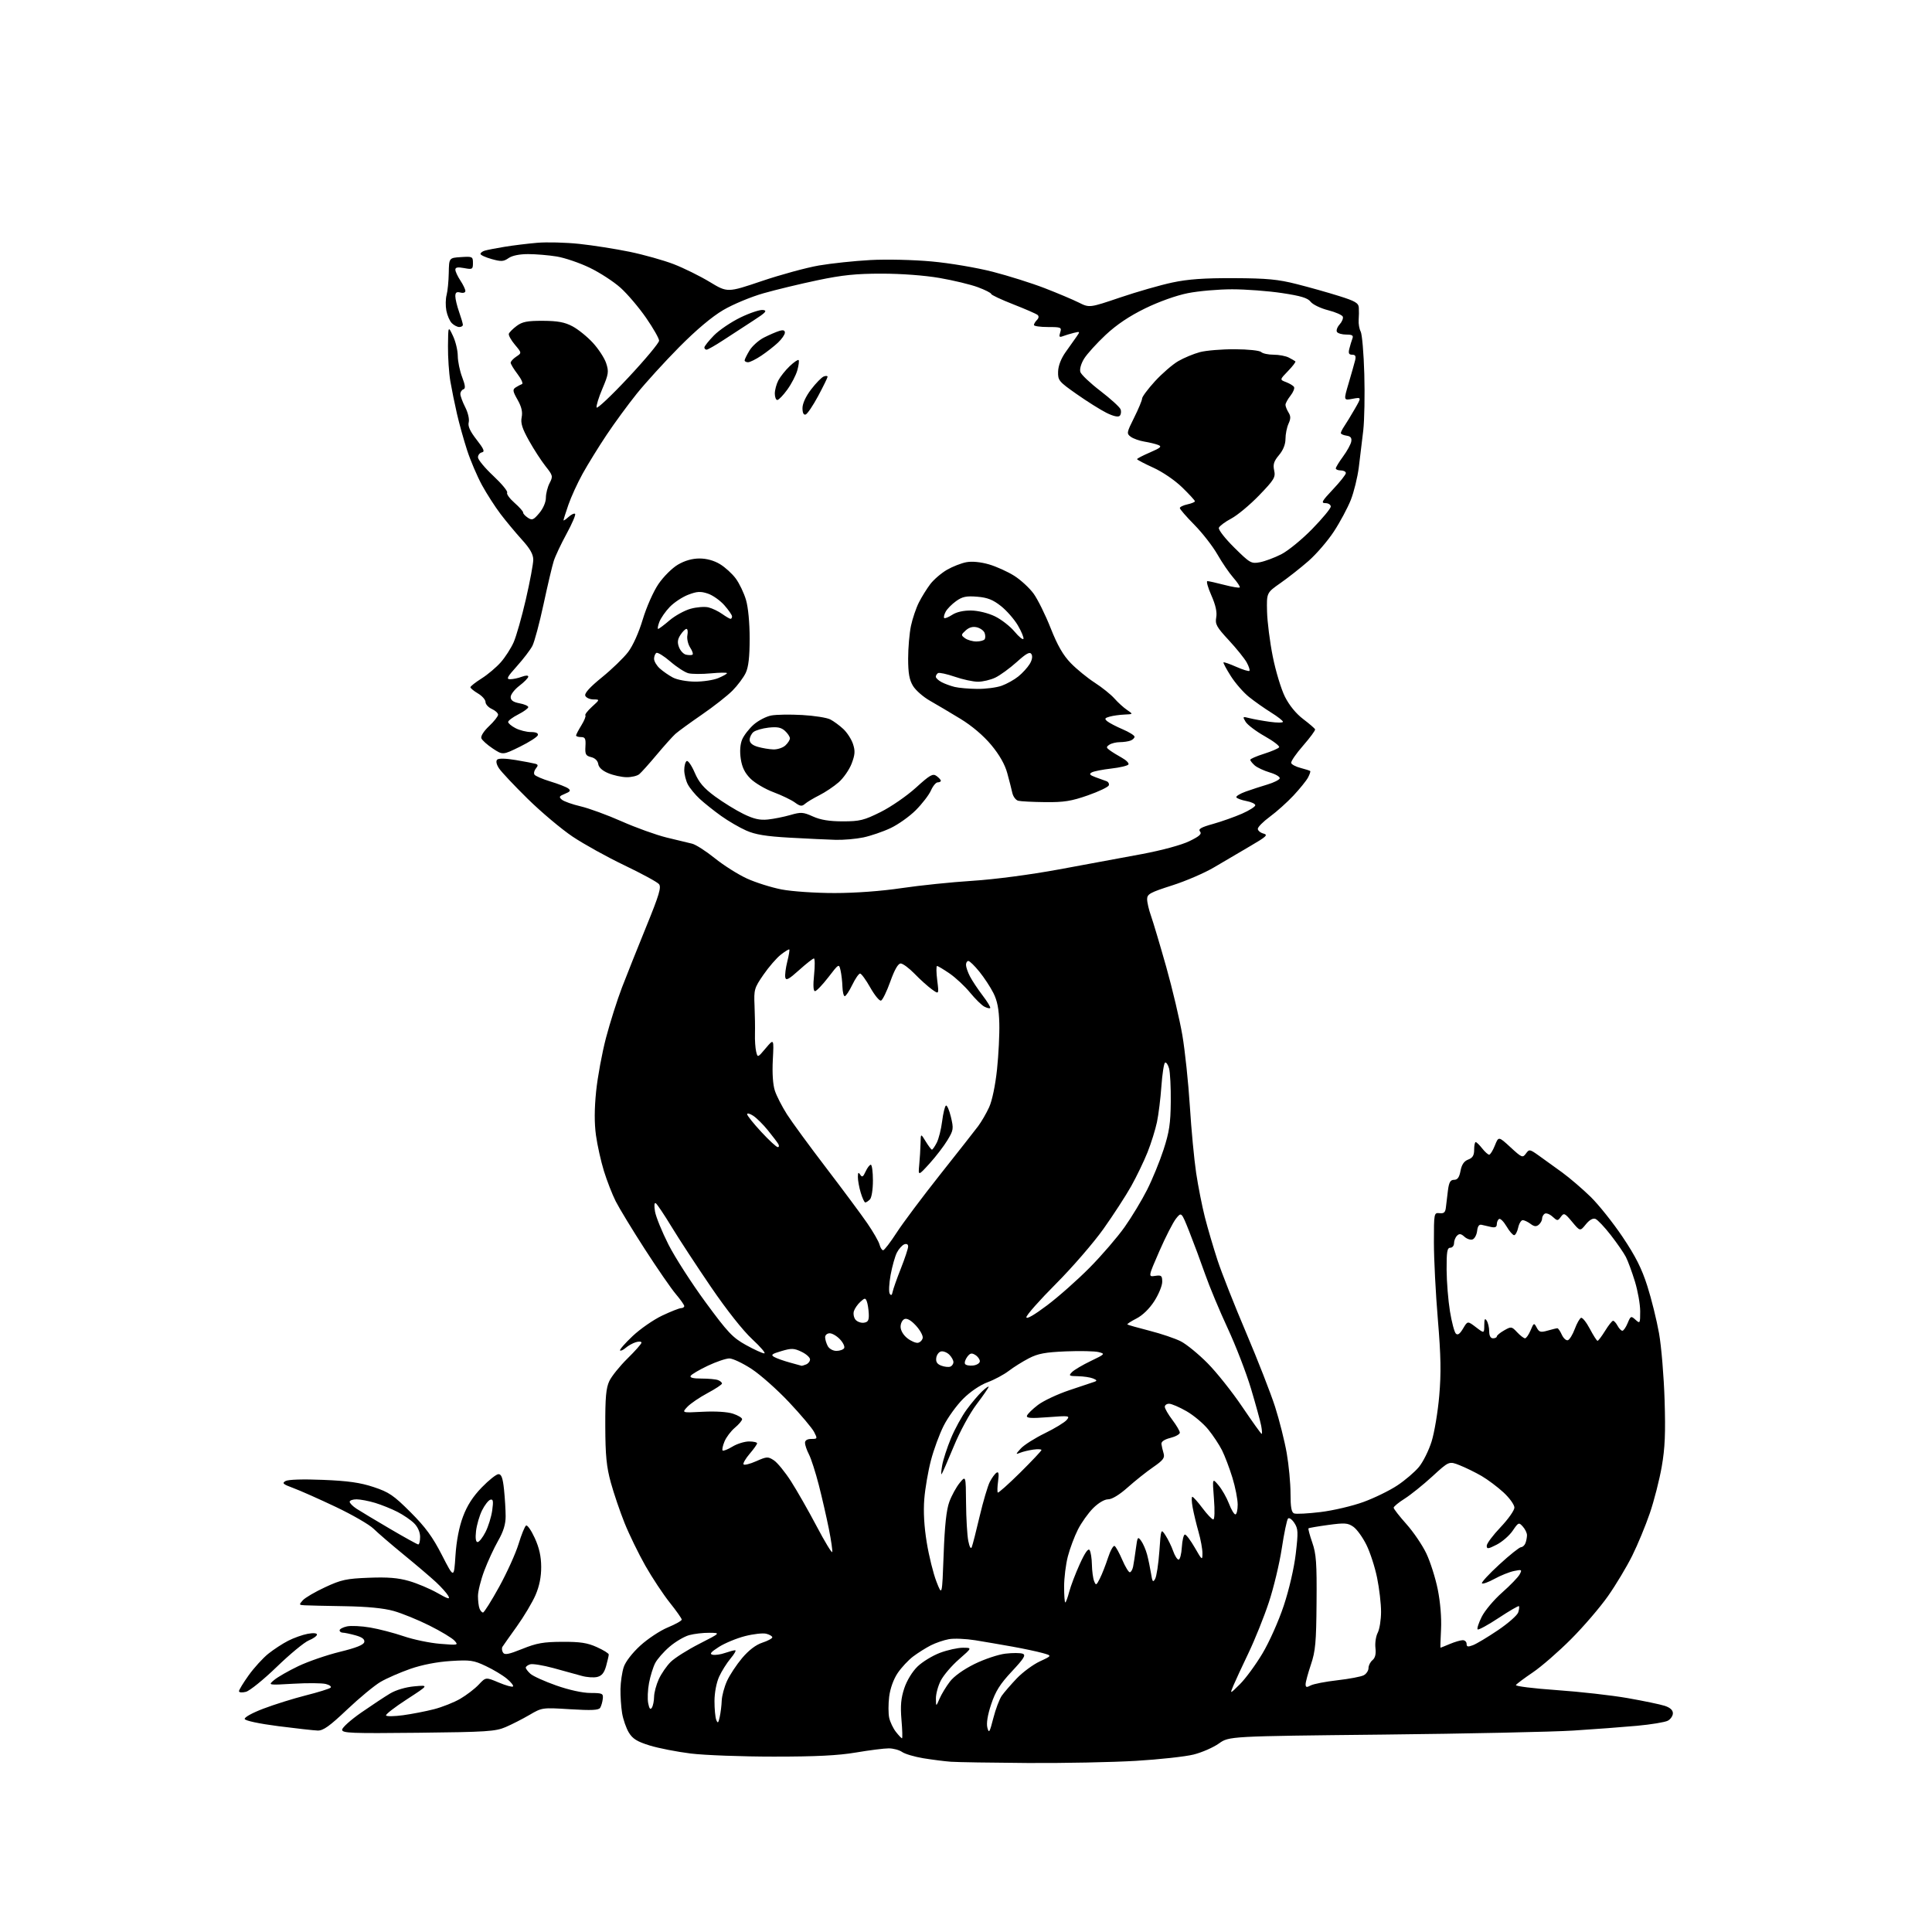 <?xml version="1.0" encoding="UTF-8" standalone="no"?>
<svg 
  version="1.1" 
  xmlns="http://www.w3.org/2000/svg" 
  xmlns:xlink="http://www.w3.org/1999/xlink" 
  xmlns:svg="http://www.w3.org/2000/svg"
  xmlns:rdf="http://www.w3.org/1999/02/22-rdf-syntax-ns#"
  xmlns:cc="http://creativecommons.org/ns#"
  xmlns:dc="http://purl.org/dc/elements/1.1/"
  viewBox="0 0 768 768"
  width="768"
  height="768"
>
<style>svg {background-color: white; }</style>"
<path stroke="none" fill="black" fill-rule="evenodd" d="M408.50,700.82C394.20,700.72 380.48,700.50 378.00,700.32C375.52,700.14 370.61,699.51 367.09,698.94C363.56,698.36 359.75,697.24 358.61,696.44C357.48,695.65 355.08,695.00 353.27,695.00C351.46,695.00 345.60,695.74 340.24,696.65C333.13,697.85 324.28,698.29 307.50,698.28C294.85,698.28 280.03,697.72 274.57,697.05C269.10,696.37 261.77,694.94 258.27,693.86C253.26,692.31 251.49,691.21 249.98,688.73C248.92,686.99 247.72,683.53 247.30,681.03C246.89,678.54 246.60,674.20 246.65,671.39C246.71,668.58 247.29,664.67 247.94,662.69C248.64,660.56 251.34,657.07 254.52,654.16C257.49,651.45 262.41,648.19 265.46,646.93C268.51,645.67 271.00,644.27 271.00,643.82C271.00,643.37 268.86,640.34 266.25,637.07C263.64,633.80 259.27,627.20 256.54,622.40C253.82,617.60 250.10,609.97 248.28,605.43C246.46,600.90 244.00,593.66 242.81,589.34C241.09,583.05 240.65,578.63 240.61,567.00C240.57,555.53 240.91,551.77 242.21,549.00C243.12,547.08 246.37,543.04 249.43,540.03C252.49,537.03 255.00,534.19 255.00,533.72C255.00,533.25 253.99,533.17 252.75,533.55C251.51,533.93 249.71,534.93 248.74,535.78C247.78,536.63 246.76,537.09 246.48,536.82C246.21,536.54 248.44,533.98 251.46,531.13C254.47,528.28 259.77,524.61 263.22,522.97C266.67,521.34 270.06,520.00 270.75,520.00C271.44,520.00 272.00,519.63 272.00,519.18C272.00,518.73 270.49,516.59 268.66,514.43C266.82,512.27 261.25,504.20 256.29,496.50C251.32,488.80 246.13,480.25 244.74,477.50C243.36,474.75 241.26,469.35 240.07,465.50C238.88,461.65 237.46,455.27 236.91,451.33C236.24,446.47 236.26,440.83 236.97,433.83C237.55,428.15 239.32,418.55 240.91,412.50C242.51,406.45 245.36,397.45 247.26,392.50C249.16,387.55 253.52,376.62 256.95,368.21C262.03,355.75 262.96,352.65 261.95,351.45C261.28,350.63 255.11,347.28 248.24,343.99C241.37,340.71 232.09,335.56 227.62,332.57C223.16,329.57 215.11,322.80 209.75,317.53C204.39,312.26 199.27,306.81 198.36,305.42C197.34,303.87 197.06,302.54 197.63,301.97C198.20,301.40 201.05,301.46 205.03,302.13C208.59,302.73 212.11,303.40 212.86,303.62C213.93,303.94 213.97,304.33 213.03,305.47C212.37,306.26 212.11,307.36 212.45,307.92C212.79,308.47 215.64,309.70 218.78,310.65C221.93,311.60 225.12,312.85 225.88,313.42C226.97,314.24 226.71,314.68 224.56,315.55C222.24,316.50 222.08,316.82 223.38,317.90C224.21,318.59 227.57,319.78 230.85,320.54C234.12,321.31 241.43,323.98 247.09,326.49C252.75,329.00 260.78,331.89 264.94,332.92C269.10,333.95 273.67,335.05 275.10,335.37C276.53,335.70 280.58,338.29 284.10,341.12C287.62,343.96 293.38,347.61 296.90,349.22C300.41,350.83 306.64,352.79 310.73,353.58C314.89,354.37 324.15,355.00 331.73,355.00C340.03,355.00 350.35,354.24 358.39,353.04C365.60,351.97 378.25,350.66 386.50,350.14C395.40,349.57 409.43,347.73 421.00,345.60C431.73,343.63 446.57,340.88 454.00,339.49C461.92,338.00 469.69,335.89 472.79,334.38C476.83,332.42 477.84,331.51 477.03,330.54C476.22,329.56 477.39,328.87 482.23,327.52C485.67,326.55 490.85,324.71 493.74,323.44C496.63,322.16 499.00,320.66 499.00,320.10C499.00,319.54 497.42,318.79 495.49,318.43C493.56,318.07 491.76,317.41 491.48,316.97C491.21,316.53 492.90,315.49 495.24,314.65C497.58,313.82 501.49,312.54 503.93,311.82C506.36,311.09 508.51,310.01 508.71,309.42C508.90,308.82 507.13,307.76 504.78,307.07C502.43,306.37 499.71,305.10 498.75,304.25C497.79,303.39 497.00,302.39 497.00,302.03C497.00,301.66 499.46,300.59 502.47,299.64C505.47,298.69 508.17,297.53 508.47,297.05C508.77,296.57 506.19,294.59 502.75,292.66C499.31,290.72 495.90,288.15 495.16,286.94C493.88,284.83 493.94,284.77 496.66,285.47C498.22,285.87 501.86,286.53 504.75,286.93C507.64,287.34 510.00,287.33 510.00,286.92C510.00,286.51 507.86,284.84 505.25,283.22C502.64,281.59 498.70,278.82 496.50,277.05C494.30,275.29 491.04,271.55 489.26,268.74C487.48,265.94 486.18,263.49 486.36,263.31C486.54,263.12 488.82,263.92 491.43,265.07C494.03,266.22 496.39,266.95 496.66,266.68C496.93,266.41 496.45,264.91 495.59,263.34C494.73,261.78 491.53,257.80 488.47,254.50C483.59,249.24 482.98,248.12 483.47,245.41C483.85,243.31 483.23,240.51 481.53,236.66C480.15,233.55 479.45,231.00 479.96,231.00C480.48,231.00 483.48,231.67 486.63,232.49C489.78,233.31 492.56,233.78 492.81,233.52C493.06,233.27 491.93,231.54 490.29,229.67C488.65,227.81 485.79,223.63 483.94,220.39C482.09,217.15 477.97,211.86 474.79,208.63C471.60,205.40 469.00,202.40 469.00,201.96C469.00,201.52 470.35,200.86 472.00,200.50C473.65,200.14 475.00,199.58 475.00,199.26C475.00,198.94 472.72,196.46 469.94,193.75C467.03,190.92 462.12,187.57 458.44,185.90C454.90,184.29 452.00,182.77 452.00,182.52C452.00,182.26 454.32,181.06 457.16,179.84C461.38,178.02 461.97,177.48 460.41,176.88C459.36,176.47 456.89,175.87 454.92,175.55C452.96,175.23 450.53,174.37 449.52,173.64C447.78,172.36 447.84,172.01 450.85,165.99C452.58,162.52 454.00,159.11 454.00,158.42C454.00,157.73 456.31,154.63 459.13,151.54C461.96,148.46 466.12,144.86 468.38,143.55C470.65,142.24 474.52,140.63 477.00,139.97C479.48,139.32 485.72,138.80 490.89,138.83C496.12,138.85 500.74,139.34 501.34,139.94C501.92,140.52 504.14,141.00 506.27,141.00C508.39,141.00 511.11,141.51 512.32,142.14C513.52,142.76 514.69,143.44 514.93,143.65C515.17,143.86 513.86,145.58 512.02,147.48C508.68,150.93 508.68,150.93 511.24,151.90C512.65,152.44 514.07,153.30 514.39,153.82C514.71,154.34 514.08,155.90 512.99,157.29C511.89,158.68 511.00,160.31 511.00,160.92C511.00,161.53 511.54,162.89 512.19,163.94C513.12,165.42 513.12,166.44 512.19,168.47C511.54,169.91 511.00,172.61 511.00,174.47C511.00,176.64 510.08,178.94 508.42,180.91C506.38,183.34 505.98,184.61 506.50,187.00C507.10,189.73 506.52,190.69 500.52,196.91C496.87,200.69 491.89,204.84 489.45,206.13C487.02,207.42 484.80,209.07 484.52,209.80C484.24,210.54 486.93,214.00 490.61,217.65C496.88,223.85 497.39,224.15 500.80,223.51C502.77,223.14 506.60,221.72 509.30,220.35C512.00,218.98 517.54,214.46 521.60,210.30C525.67,206.13 529.00,202.12 529.00,201.36C529.00,200.61 528.03,200.00 526.85,200.00C525.03,200.00 525.48,199.19 529.85,194.56C532.68,191.57 535.00,188.64 535.00,188.06C535.00,187.48 534.10,187.00 533.00,187.00C531.90,187.00 531.00,186.64 531.00,186.20C531.00,185.76 532.31,183.62 533.90,181.45C535.50,179.28 536.96,176.60 537.15,175.50C537.40,174.05 536.88,173.41 535.25,173.18C534.01,173.00 533.00,172.54 533.00,172.15C533.00,171.76 533.61,170.56 534.34,169.47C535.08,168.39 536.95,165.33 538.48,162.68C541.27,157.86 541.27,157.86 537.67,158.53C534.07,159.21 534.07,159.21 536.10,152.35C537.21,148.58 538.38,144.49 538.68,143.25C539.09,141.57 538.79,141.00 537.51,141.00C536.19,141.00 535.92,140.44 536.39,138.59C536.72,137.27 537.27,135.47 537.60,134.59C538.08,133.35 537.54,133.00 535.17,133.00C533.49,133.00 531.82,132.52 531.46,131.94C531.10,131.35 531.57,130.03 532.50,128.99C533.44,127.96 534.02,126.57 533.80,125.91C533.58,125.25 530.95,124.08 527.95,123.32C524.95,122.56 521.82,121.04 520.99,119.95C519.83,118.44 517.11,117.62 509.57,116.49C504.13,115.67 495.23,115.00 489.79,115.00C484.36,115.00 476.45,115.69 472.21,116.53C467.64,117.43 460.72,119.90 455.23,122.58C448.94,125.65 443.88,129.05 439.50,133.14C435.95,136.47 432.11,140.71 430.95,142.58C429.73,144.55 429.11,146.76 429.46,147.87C429.79,148.92 433.38,152.31 437.44,155.42C441.49,158.53 445.09,161.80 445.44,162.70C445.78,163.60 445.63,164.77 445.11,165.29C444.50,165.90 442.58,165.47 439.82,164.10C437.45,162.91 432.12,159.57 428.00,156.67C420.88,151.67 420.51,151.22 420.61,147.70C420.69,145.36 421.79,142.51 423.61,139.95C425.20,137.72 427.17,134.94 427.98,133.78C429.40,131.76 429.35,131.70 426.83,132.33C425.37,132.69 423.42,133.29 422.48,133.65C421.09,134.18 420.90,133.90 421.45,132.15C422.09,130.13 421.81,130.00 416.57,130.00C413.51,130.00 411.00,129.64 411.00,129.20C411.00,128.76 411.54,127.86 412.20,127.20C412.94,126.46 413.04,125.69 412.45,125.19C411.93,124.75 407.56,122.84 402.75,120.96C397.94,119.08 394.00,117.22 394.00,116.84C394.00,116.46 391.64,115.26 388.75,114.18C385.86,113.10 379.00,111.45 373.50,110.50C367.53,109.47 358.26,108.78 350.50,108.78C340.31,108.77 334.80,109.34 325.00,111.40C318.12,112.84 308.45,115.17 303.50,116.58C298.55,117.98 291.35,120.98 287.50,123.25C283.00,125.89 276.74,131.16 269.98,137.99C264.19,143.84 256.62,152.16 253.14,156.48C249.67,160.80 244.25,168.19 241.10,172.92C237.95,177.64 233.69,184.55 231.62,188.27C229.56,192.00 227.00,197.58 225.94,200.68C224.87,203.78 224.00,206.54 224.00,206.81C224.00,207.09 224.90,206.49 226.01,205.49C227.11,204.50 228.28,203.95 228.61,204.28C228.94,204.61 227.41,208.17 225.22,212.19C223.03,216.21 220.73,221.08 220.12,223.02C219.50,224.95 217.68,232.68 216.07,240.19C214.46,247.69 212.46,255.14 211.64,256.73C210.82,258.32 208.04,261.96 205.48,264.81C201.57,269.16 201.14,270.00 202.84,270.00C203.96,270.00 206.02,269.56 207.43,269.02C208.97,268.44 210.00,268.42 210.00,268.97C210.00,269.48 208.42,271.10 206.50,272.57C204.57,274.04 203.00,276.06 203.00,277.07C203.00,278.38 204.01,279.10 206.50,279.57C208.43,279.93 210.00,280.61 210.00,281.09C210.00,281.57 208.20,282.88 206.00,284.00C203.80,285.12 202.00,286.47 202.00,286.99C202.00,287.52 203.33,288.64 204.95,289.47C206.57,290.31 209.31,291.00 211.03,291.00C213.07,291.00 214.04,291.44 213.80,292.25C213.60,292.94 210.38,295.00 206.65,296.84C199.86,300.17 199.86,300.17 195.88,297.54C193.69,296.09 191.65,294.26 191.35,293.48C191.03,292.64 192.30,290.64 194.40,288.66C196.38,286.79 198.00,284.74 198.00,284.11C198.00,283.48 196.88,282.44 195.50,281.82C194.12,281.19 193.00,279.95 193.00,279.06C193.00,278.16 191.65,276.63 190.00,275.66C188.35,274.68 187.00,273.57 187.00,273.19C187.00,272.81 189.00,271.24 191.45,269.69C193.90,268.15 197.33,265.24 199.09,263.24C200.85,261.24 203.14,257.67 204.18,255.32C205.23,252.96 207.41,245.29 209.03,238.27C210.65,231.24 211.98,224.15 211.98,222.50C211.98,220.34 210.71,218.10 207.44,214.50C204.95,211.75 201.14,207.17 198.97,204.32C196.81,201.47 193.48,196.29 191.58,192.82C189.69,189.34 187.03,183.12 185.69,179.00C184.35,174.88 182.53,168.35 181.65,164.50C180.76,160.65 179.58,154.83 179.02,151.57C178.46,148.30 178.04,142.00 178.08,137.57C178.16,129.50 178.16,129.50 180.05,133.50C181.10,135.70 181.96,139.28 181.97,141.47C181.99,143.65 182.77,147.44 183.71,149.90C184.97,153.22 185.10,154.47 184.21,154.76C183.54,154.99 183.00,155.82 183.00,156.62C183.00,157.42 183.88,159.80 184.94,161.89C186.04,164.04 186.64,166.65 186.32,167.87C185.92,169.40 186.84,171.42 189.45,174.77C192.33,178.46 192.80,179.57 191.57,179.82C190.71,180.00 190.00,180.89 190.00,181.80C190.00,182.71 192.74,186.03 196.10,189.17C199.45,192.31 201.93,195.31 201.60,195.84C201.27,196.37 202.59,198.19 204.52,199.88C206.45,201.58 207.99,203.31 207.95,203.73C207.90,204.15 208.74,205.08 209.81,205.79C211.52,206.93 212.06,206.71 214.38,203.96C215.92,202.13 217.00,199.62 217.00,197.87C217.00,196.24 217.66,193.62 218.47,192.05C219.87,189.35 219.79,189.01 216.88,185.35C215.20,183.23 212.23,178.66 210.30,175.20C207.59,170.36 206.91,168.20 207.37,165.88C207.80,163.75 207.32,161.70 205.74,158.91C203.80,155.49 203.70,154.84 205.00,154.00C205.82,153.47 206.95,152.88 207.50,152.68C208.04,152.49 207.26,150.72 205.75,148.73C204.24,146.75 203.00,144.71 203.00,144.19C203.00,143.67 204.00,142.58 205.22,141.77C207.43,140.30 207.43,140.30 204.67,137.02C203.16,135.22 202.08,133.27 202.27,132.68C202.47,132.10 203.87,130.69 205.39,129.56C207.63,127.89 209.61,127.51 215.83,127.53C221.68,127.56 224.46,128.07 227.54,129.70C229.77,130.87 233.42,133.82 235.66,136.25C237.90,138.68 240.29,142.34 240.96,144.38C242.06,147.73 241.92,148.72 239.48,154.46C237.99,157.96 236.95,161.35 237.16,161.99C237.37,162.62 243.05,157.27 249.77,150.08C256.50,142.89 262.00,136.29 262.00,135.42C262.00,134.54 259.68,130.47 256.84,126.36C254.00,122.26 249.44,116.88 246.70,114.42C243.96,111.95 238.43,108.36 234.41,106.43C230.40,104.49 224.50,102.49 221.30,101.96C218.11,101.44 213.01,101.01 209.97,101.01C206.50,101.00 203.59,101.60 202.15,102.61C200.17,103.99 199.23,104.04 195.43,102.98C192.99,102.30 191.00,101.38 191.00,100.94C191.00,100.50 191.79,99.90 192.75,99.62C193.71,99.34 197.20,98.66 200.50,98.12C203.80,97.57 209.65,96.85 213.50,96.52C217.35,96.18 224.91,96.38 230.29,96.95C235.68,97.52 244.68,98.94 250.29,100.09C255.91,101.25 263.78,103.46 267.79,105.00C271.79,106.55 278.25,109.73 282.13,112.08C289.18,116.34 289.18,116.34 302.84,111.72C310.35,109.18 320.55,106.40 325.50,105.54C330.45,104.69 339.68,103.71 346.00,103.37C352.45,103.02 363.17,103.27 370.42,103.94C377.59,104.59 388.36,106.42 394.65,108.04C400.87,109.64 410.13,112.56 415.23,114.53C420.33,116.50 426.43,119.08 428.79,120.25C433.07,122.39 433.07,122.39 445.29,118.25C452.00,115.98 461.32,113.30 466.00,112.31C472.30,110.97 478.63,110.52 490.50,110.57C503.71,110.63 508.07,111.05 515.50,112.94C520.45,114.19 527.99,116.32 532.25,117.66C538.71,119.68 540.03,120.45 540.15,122.29C540.23,123.51 540.21,125.72 540.09,127.21C539.98,128.70 540.34,130.76 540.89,131.80C541.45,132.84 542.10,140.44 542.33,148.69C542.57,156.94 542.38,167.02 541.92,171.09C541.45,175.17 540.66,181.76 540.15,185.75C539.64,189.74 538.21,195.59 536.96,198.75C535.70,201.91 532.69,207.55 530.25,211.27C527.81,214.99 523.27,220.27 520.16,222.99C517.05,225.71 512.02,229.67 509.00,231.78C503.50,235.63 503.50,235.63 503.67,243.06C503.77,247.15 504.79,255.22 505.95,261.00C507.10,266.77 509.28,273.96 510.78,276.96C512.50,280.38 515.20,283.69 518.01,285.82C520.48,287.69 522.62,289.54 522.77,289.93C522.92,290.32 520.76,293.24 517.98,296.43C515.19,299.62 513.07,302.71 513.27,303.32C513.47,303.92 515.18,304.81 517.07,305.29C518.96,305.78 520.65,306.33 520.83,306.50C521.01,306.68 520.61,307.85 519.95,309.10C519.28,310.35 516.68,313.56 514.18,316.24C511.68,318.91 507.47,322.69 504.82,324.63C502.17,326.58 500.00,328.75 500.00,329.47C500.00,330.18 501.01,331.03 502.25,331.36C504.18,331.87 503.42,332.58 497.00,336.32C492.88,338.72 486.43,342.51 482.68,344.74C478.94,346.97 471.40,350.23 465.93,351.97C457.15,354.78 456.00,355.41 456.00,357.44C456.00,358.71 456.70,361.72 457.56,364.12C458.41,366.53 461.13,375.65 463.60,384.38C466.06,393.12 468.94,405.31 470.00,411.48C471.05,417.65 472.39,430.33 472.98,439.66C473.56,449.00 474.70,460.98 475.49,466.29C476.29,471.60 477.85,479.50 478.96,483.86C480.07,488.21 482.33,495.89 483.97,500.92C485.62,505.95 490.74,518.93 495.36,529.78C499.97,540.63 505.15,553.88 506.87,559.24C508.58,564.60 510.66,572.87 511.49,577.62C512.32,582.37 513.00,589.59 513.00,593.66C513.00,599.17 513.37,601.20 514.43,601.61C515.22,601.92 519.97,601.67 524.98,601.06C529.98,600.45 537.64,598.65 541.99,597.06C546.33,595.48 552.40,592.52 555.46,590.48C558.53,588.45 562.39,585.15 564.05,583.14C565.70,581.14 567.97,576.58 569.09,573.00C570.20,569.42 571.57,561.25 572.12,554.84C572.91,545.76 572.78,539.02 571.57,524.49C570.70,514.22 570.00,500.46 570.00,493.92C570.00,482.18 570.03,482.03 572.25,482.26C573.98,482.45 574.55,481.93 574.76,480.00C574.91,478.62 575.27,475.59 575.57,473.25C576.00,469.94 576.54,469.00 578.02,469.00C579.40,469.00 580.09,468.03 580.58,465.43C581.05,462.94 581.97,461.58 583.62,460.95C585.40,460.28 586.00,459.29 586.00,457.02C586.00,455.36 586.27,454.00 586.61,454.00C586.94,454.00 588.10,455.12 589.18,456.50C590.26,457.88 591.51,459.00 591.97,459.00C592.42,459.00 593.44,457.35 594.24,455.34C595.70,451.69 595.70,451.69 600.45,456.06C604.95,460.21 605.28,460.34 606.57,458.57C607.89,456.76 608.08,456.79 611.72,459.38C613.80,460.85 617.98,463.86 621.00,466.07C624.02,468.28 629.12,472.66 632.33,475.79C635.53,478.93 641.24,486.10 645.02,491.72C650.17,499.39 652.62,504.25 654.84,511.22C656.47,516.32 658.56,524.77 659.49,530.00C660.42,535.23 661.41,547.15 661.70,556.50C662.11,569.71 661.86,575.62 660.57,583.00C659.66,588.23 657.53,596.55 655.84,601.50C654.15,606.45 651.00,614.06 648.83,618.42C646.67,622.78 642.35,629.98 639.24,634.42C636.13,638.86 629.51,646.58 624.54,651.56C619.57,656.55 612.72,662.51 609.31,664.81C605.91,667.11 602.89,669.37 602.60,669.83C602.32,670.29 609.60,671.20 618.79,671.84C627.98,672.48 640.67,673.91 647.00,675.02C653.33,676.13 659.96,677.51 661.75,678.09C663.89,678.79 665.00,679.80 665.00,681.04C665.00,682.08 664.09,683.41 662.98,684.01C661.88,684.60 656.36,685.51 650.73,686.03C645.11,686.54 633.75,687.40 625.50,687.92C617.25,688.45 583.07,689.17 549.54,689.53C488.58,690.18 488.58,690.18 484.54,693.06C482.32,694.64 477.80,696.62 474.50,697.45C471.20,698.28 460.85,699.41 451.50,699.97C442.15,700.52 422.80,700.91 408.50,700.82zM358.56,691.00C358.79,691.00 358.70,687.70 358.35,683.66C357.88,678.07 358.15,675.08 359.46,671.12C360.48,668.05 362.64,664.50 364.72,662.48C366.67,660.59 370.69,658.14 373.67,657.02C376.64,655.91 380.74,655.00 382.77,655.00C386.47,655.00 386.47,655.00 381.20,659.61C378.30,662.14 375.05,665.95 373.97,668.07C372.88,670.19 372.02,673.40 372.04,675.21C372.08,678.50 372.08,678.50 373.49,675.24C374.27,673.45 376.11,670.41 377.58,668.49C379.21,666.34 383.01,663.63 387.37,661.47C391.29,659.54 396.83,657.68 399.69,657.35C402.54,657.01 405.62,657.03 406.54,657.38C407.90,657.90 407.08,659.22 402.21,664.43C397.53,669.43 395.73,672.30 394.01,677.47C392.58,681.78 392.05,685.04 392.50,686.80C393.12,689.17 393.40,688.71 394.86,683.00C395.77,679.42 397.29,675.41 398.22,674.08C399.16,672.75 401.85,669.64 404.20,667.17C406.56,664.71 410.68,661.67 413.36,660.42C418.24,658.16 418.24,658.16 414.37,657.09C412.24,656.50 406.90,655.36 402.50,654.57C398.10,653.78 391.44,652.64 387.69,652.03C383.95,651.43 379.23,651.23 377.19,651.60C375.16,651.97 371.93,653.07 370.00,654.06C368.07,655.04 364.93,657.02 363.02,658.45C361.11,659.88 358.32,662.87 356.83,665.08C355.18,667.54 353.87,671.18 353.46,674.45C353.10,677.39 353.10,681.17 353.47,682.85C353.84,684.53 355.04,687.05 356.14,688.45C357.24,689.85 358.33,691.00 358.56,691.00zM166.25,688.80C139.57,689.09 136.00,688.95 136.00,687.60C136.00,686.75 139.42,683.68 143.59,680.78C147.77,677.88 152.94,674.46 155.09,673.18C157.42,671.79 161.30,670.65 164.74,670.34C170.50,669.82 170.50,669.82 161.75,675.50C156.93,678.62 153.20,681.51 153.46,681.93C153.71,682.34 156.75,682.30 160.21,681.83C163.67,681.36 169.19,680.29 172.48,679.45C175.76,678.61 180.49,676.74 182.98,675.28C185.46,673.83 188.77,671.30 190.31,669.65C193.12,666.66 193.12,666.66 198.24,668.82C201.05,670.01 203.61,670.72 203.93,670.40C204.24,670.08 203.15,668.69 201.50,667.32C199.85,665.94 196.08,663.67 193.12,662.28C188.26,659.98 186.92,659.79 179.12,660.28C173.68,660.63 167.77,661.78 163.11,663.40C159.04,664.82 153.71,667.15 151.27,668.58C148.83,670.01 142.84,674.97 137.96,679.59C131.01,686.18 128.48,687.98 126.29,687.92C124.76,687.87 117.69,687.08 110.58,686.17C103.07,685.20 97.50,684.02 97.28,683.34C97.06,682.68 100.20,680.93 104.70,679.22C108.99,677.58 116.55,675.22 121.50,673.96C126.45,672.71 130.90,671.33 131.39,670.90C131.89,670.46 131.04,669.80 129.51,669.41C127.98,669.03 122.18,668.98 116.61,669.31C106.50,669.90 106.50,669.90 109.00,667.81C110.38,666.65 114.68,664.19 118.56,662.33C122.45,660.47 129.87,657.91 135.06,656.64C141.67,655.02 144.59,653.85 144.81,652.73C145.03,651.62 143.96,650.80 141.31,650.07C139.21,649.49 136.94,649.01 136.25,649.01C135.56,649.00 135.00,648.59 135.00,648.08C135.00,647.57 136.31,646.87 137.91,646.52C139.51,646.17 143.68,646.37 147.16,646.97C150.65,647.56 156.65,649.13 160.50,650.44C164.35,651.76 170.84,653.11 174.93,653.44C182.13,654.03 182.30,653.99 180.66,652.18C179.74,651.16 175.27,648.46 170.74,646.20C166.21,643.93 159.80,641.32 156.50,640.39C152.50,639.27 145.99,638.64 137.00,638.49C129.57,638.37 122.42,638.21 121.10,638.13C118.81,638.01 118.78,637.91 120.38,636.13C121.31,635.10 125.32,632.76 129.29,630.92C135.64,627.97 137.71,627.52 146.62,627.18C154.12,626.88 158.26,627.22 162.62,628.48C165.85,629.41 170.91,631.55 173.86,633.22C178.18,635.68 179.02,635.91 178.19,634.38C177.62,633.35 175.44,630.90 173.33,628.94C171.22,626.98 165.45,622.07 160.50,618.02C155.55,613.97 150.15,609.32 148.50,607.70C146.85,606.07 140.10,602.17 133.50,599.03C126.90,595.90 119.30,592.52 116.61,591.53C112.47,590.00 112.00,589.58 113.52,588.73C114.60,588.12 120.46,587.94 128.40,588.27C138.32,588.67 143.20,589.36 148.50,591.12C154.63,593.15 156.45,594.39 163.20,601.13C169.14,607.07 171.98,610.96 175.67,618.16C180.46,627.50 180.46,627.50 181.05,618.39C181.44,612.50 182.50,607.01 184.04,602.90C185.69,598.47 187.98,594.91 191.52,591.26C194.32,588.37 197.31,586.00 198.16,586.00C199.33,586.00 199.88,587.54 200.36,592.15C200.71,595.53 201.00,600.31 201.00,602.77C201.00,605.92 200.11,608.82 198.01,612.48C196.37,615.36 193.89,620.71 192.51,624.38C191.13,628.04 190.00,632.57 190.00,634.44C190.00,636.31 190.27,638.55 190.61,639.42C190.94,640.29 191.57,641.00 192.01,641.00C192.44,641.00 195.34,636.39 198.45,630.75C201.55,625.11 205.01,617.46 206.14,613.75C207.27,610.04 208.61,606.74 209.12,606.43C209.63,606.11 211.18,608.34 212.57,611.38C214.35,615.27 215.11,618.66 215.13,622.83C215.15,626.83 214.42,630.48 212.89,634.04C211.63,636.95 208.29,642.56 205.46,646.51C202.63,650.46 200.04,654.12 199.72,654.64C199.40,655.17 199.50,656.19 199.95,656.91C200.59,657.96 202.17,657.66 207.63,655.46C213.32,653.16 216.04,652.68 223.50,652.65C230.61,652.61 233.50,653.05 237.25,654.75C239.86,655.92 242.00,657.25 241.99,657.69C241.99,658.14 241.52,660.18 240.95,662.24C240.20,664.95 239.23,666.16 237.43,666.61C236.06,666.95 233.27,666.76 231.22,666.18C229.18,665.61 224.12,664.22 220.00,663.09C215.88,661.97 211.71,661.29 210.75,661.59C209.79,661.89 209.00,662.48 209.00,662.91C209.00,663.34 209.83,664.44 210.85,665.36C211.86,666.28 216.48,668.37 221.10,670.00C226.19,671.79 231.54,672.97 234.68,672.98C239.48,673.00 239.85,673.17 239.62,675.29C239.48,676.55 239.02,678.16 238.59,678.86C237.98,679.84 235.20,679.97 226.65,679.45C215.57,678.76 215.47,678.78 210.50,681.69C207.75,683.30 203.47,685.48 201.00,686.54C196.95,688.28 193.45,688.50 166.25,688.80zM286.10,682.50C286.47,680.85 286.83,677.92 286.90,676.00C286.98,674.08 287.92,670.58 288.99,668.22C290.05,665.87 292.76,661.78 294.99,659.12C297.64,655.99 300.45,653.84 303.03,652.99C305.21,652.27 307.00,651.31 307.00,650.86C307.00,650.41 305.92,649.77 304.60,649.44C303.28,649.10 299.46,649.53 296.12,650.39C292.78,651.25 288.12,653.18 285.77,654.68C282.52,656.76 281.93,657.51 283.30,657.79C284.28,658.00 286.49,657.68 288.19,657.08C289.90,656.49 291.72,656.00 292.24,656.00C292.75,656.00 291.94,657.46 290.43,659.25C288.93,661.04 286.87,664.30 285.87,666.50C284.80,668.84 284.03,672.86 284.02,676.17C284.01,679.29 284.33,682.66 284.72,683.67C285.32,685.19 285.56,684.99 286.10,682.50zM259.13,678.83C259.59,678.10 259.99,676.15 260.01,674.50C260.03,672.85 260.87,669.70 261.88,667.50C262.89,665.30 265.02,662.21 266.61,660.64C268.20,659.06 273.32,655.82 278.00,653.44C286.50,649.10 286.50,649.10 282.00,649.06C279.52,649.03 275.90,649.46 273.93,650.00C271.97,650.55 268.47,652.61 266.16,654.60C263.84,656.58 261.27,659.51 260.45,661.10C259.62,662.70 258.52,666.25 258.00,669.00C257.48,671.75 257.33,675.39 257.67,677.08C258.10,679.26 258.53,679.77 259.13,678.83zM97.74,672.53C96.20,672.92 95.00,672.80 95.00,672.27C95.00,671.75 96.75,668.89 98.88,665.91C101.02,662.94 104.52,659.10 106.65,657.39C108.79,655.68 112.35,653.35 114.57,652.22C116.78,651.09 120.26,649.85 122.30,649.47C124.54,649.05 126.00,649.17 126.00,649.77C126.00,650.31 124.54,651.36 122.75,652.09C120.96,652.82 115.22,657.57 109.99,662.63C104.75,667.70 99.24,672.15 97.74,672.53zM492.88,669.50C495.10,667.30 499.12,661.83 501.81,657.34C504.54,652.79 508.29,644.38 510.31,638.29C512.44,631.89 514.41,623.38 515.08,617.69C516.10,609.02 516.04,607.71 514.52,605.39C513.58,603.96 512.45,603.17 512.01,603.64C511.56,604.11 510.45,609.45 509.53,615.50C508.61,621.55 506.29,631.23 504.37,637.00C502.46,642.77 498.84,651.77 496.34,657.00C493.84,662.23 491.12,668.08 490.31,670.00C488.84,673.50 488.84,673.50 492.88,669.50zM521.02,669.99C522.14,669.39 526.91,668.47 531.63,667.93C536.35,667.39 541.07,666.50 542.11,665.94C543.15,665.39 544.00,664.10 544.00,663.09C544.00,662.07 544.71,660.65 545.59,659.93C546.67,659.03 547.04,657.48 546.76,655.08C546.53,653.14 546.94,650.42 547.67,649.03C548.39,647.64 548.99,643.89 548.99,640.71C549.00,637.52 548.29,631.45 547.42,627.21C546.56,622.97 544.65,617.07 543.17,614.10C541.70,611.12 539.38,607.90 538.00,606.93C535.80,605.39 534.59,605.30 528.00,606.19C523.88,606.75 520.34,607.36 520.15,607.54C519.95,607.72 520.63,610.26 521.65,613.19C523.22,617.69 523.48,621.32 523.35,637.00C523.23,652.91 522.91,656.37 521.10,661.72C519.95,665.14 519.00,668.64 519.00,669.50C519.00,670.77 519.39,670.86 521.02,669.99zM572.61,655.00C572.69,655.00 574.37,654.33 576.35,653.50C578.32,652.67 580.63,652.00 581.47,652.00C582.31,652.00 583.00,652.66 583.00,653.48C583.00,654.64 583.53,654.75 585.52,653.99C586.91,653.47 591.37,650.79 595.45,648.04C599.52,645.29 603.15,642.10 603.52,640.94C603.88,639.79 604.01,638.68 603.80,638.47C603.59,638.26 599.94,640.38 595.69,643.19C591.44,646.00 587.70,648.03 587.38,647.71C587.06,647.39 587.79,645.13 589.02,642.68C590.24,640.24 593.88,635.91 597.11,633.07C600.34,630.22 603.48,626.97 604.08,625.85C605.11,623.93 604.97,623.85 601.84,624.50C600.00,624.88 596.52,626.28 594.10,627.61C591.68,628.94 589.43,629.75 589.10,629.41C588.77,629.07 591.88,625.70 596.00,621.92C600.12,618.13 604.01,615.03 604.64,615.02C605.27,615.01 606.06,614.29 606.39,613.42C606.73,612.55 607.00,611.12 607.00,610.25C607.00,609.37 606.25,607.83 605.34,606.83C603.76,605.07 603.59,605.14 601.31,608.50C600.00,610.42 597.15,612.90 594.97,614.02C591.52,615.78 591.00,615.83 591.00,614.45C591.00,613.57 593.48,610.26 596.50,607.09C599.52,603.91 602.00,600.40 602.00,599.29C602.00,598.17 600.06,595.47 597.69,593.28C595.31,591.09 591.38,588.14 588.94,586.72C586.50,585.31 582.59,583.39 580.27,582.47C576.03,580.79 576.03,580.79 569.37,586.90C565.71,590.25 560.75,594.24 558.36,595.75C555.96,597.26 554.00,598.88 554.00,599.34C554.00,599.80 556.28,602.73 559.06,605.84C561.84,608.95 565.41,614.20 566.98,617.50C568.56,620.80 570.61,627.25 571.53,631.82C572.55,636.86 573.06,643.08 572.84,647.57C572.63,651.66 572.53,655.00 572.61,655.00zM423.46,637.00C423.72,637.00 424.42,635.09 425.03,632.75C425.65,630.41 427.54,625.44 429.24,621.71C431.33,617.12 432.60,615.34 433.15,616.21C433.60,616.92 434.01,619.52 434.05,622.00C434.10,624.48 434.49,627.40 434.92,628.49C435.64,630.33 435.81,630.26 437.21,627.49C438.05,625.85 439.50,622.13 440.45,619.24C441.39,616.35 442.58,614.24 443.08,614.55C443.58,614.86 444.95,617.34 446.12,620.06C447.29,622.78 448.63,625.00 449.10,625.00C449.58,625.00 450.17,623.99 450.43,622.75C450.68,621.51 451.18,618.26 451.54,615.52C452.15,610.90 452.29,610.68 453.62,612.50C454.41,613.58 455.48,616.05 455.99,617.98C456.50,619.92 457.20,623.29 457.55,625.47C458.08,628.83 458.33,629.16 459.19,627.62C459.75,626.62 460.50,621.70 460.86,616.69C461.50,607.57 461.50,607.57 463.34,610.38C464.34,611.93 465.69,614.70 466.34,616.55C466.98,618.40 467.95,619.94 468.50,619.97C469.05,620.00 469.64,617.77 469.80,615.01C469.97,612.26 470.52,610.00 471.03,610.00C471.54,610.00 473.31,612.36 474.97,615.25C477.84,620.25 477.98,620.36 477.99,617.47C478.00,615.80 477.30,611.98 476.44,608.97C475.58,605.96 474.53,601.59 474.10,599.25C473.67,596.91 473.61,595.00 473.97,595.00C474.33,595.00 476.15,597.02 478.00,599.50C479.85,601.98 481.78,604.00 482.29,604.00C482.83,604.00 482.94,600.56 482.56,595.75C481.92,587.50 481.92,587.50 484.39,590.43C485.75,592.05 487.61,595.31 488.52,597.68C489.42,600.06 490.58,602.00 491.08,602.00C491.59,602.00 492.00,600.25 492.00,598.11C492.00,595.96 491.05,591.13 489.89,587.36C488.73,583.58 486.87,578.70 485.77,576.50C484.66,574.30 482.20,570.57 480.28,568.22C478.37,565.86 474.49,562.60 471.66,560.98C468.82,559.35 465.71,558.01 464.75,558.01C463.79,558.00 463.01,558.56 463.03,559.25C463.04,559.94 464.39,562.27 466.03,564.43C467.66,566.59 469.00,568.87 469.00,569.50C469.00,570.13 467.31,571.07 465.25,571.59C462.86,572.19 461.57,573.07 461.69,574.02C461.79,574.83 462.17,576.49 462.54,577.70C463.09,579.52 462.39,580.46 458.42,583.20C455.78,585.01 451.23,588.64 448.30,591.25C445.02,594.18 442.04,596.00 440.52,596.00C439.04,596.00 436.66,597.41 434.53,599.53C432.59,601.48 429.87,605.29 428.49,608.02C427.11,610.74 425.31,615.54 424.49,618.69C423.67,621.84 423.00,627.25 423.00,630.71C423.00,634.17 423.21,637.00 423.46,637.00zM375.11,618.00C375.53,606.42 376.21,600.16 377.37,597.00C378.28,594.52 380.13,591.15 381.47,589.50C383.93,586.50 383.93,586.50 384.02,597.50C384.07,603.55 384.47,610.30 384.90,612.50C385.39,614.94 385.93,615.92 386.29,615.00C386.63,614.17 388.04,608.65 389.43,602.73C390.83,596.80 392.65,590.64 393.48,589.04C394.31,587.44 395.51,585.80 396.15,585.41C396.98,584.89 397.15,585.83 396.76,588.78C396.45,591.03 396.40,593.07 396.64,593.31C396.88,593.55 400.88,589.98 405.54,585.38C410.19,580.77 414.00,576.73 414.00,576.40C414.00,576.06 412.54,575.99 410.75,576.24C408.96,576.49 406.60,577.06 405.50,577.51C403.67,578.25 403.70,578.10 405.79,575.80C407.06,574.41 411.35,571.69 415.34,569.74C419.32,567.80 423.24,565.41 424.04,564.44C425.42,562.77 425.03,562.71 416.66,563.35C409.76,563.88 407.92,563.75 408.24,562.76C408.47,562.07 410.42,560.15 412.59,558.50C414.75,556.85 420.34,554.22 425.01,552.65C429.68,551.09 434.18,549.58 435.00,549.30C436.19,548.89 436.08,548.61 434.50,547.96C433.40,547.51 430.72,547.11 428.54,547.07C424.91,547.01 424.71,546.86 426.16,545.41C427.03,544.54 430.39,542.56 433.62,541.01C439.29,538.29 439.40,538.16 436.73,537.48C435.21,537.09 429.36,536.96 423.73,537.19C415.52,537.53 412.61,538.07 409.00,539.94C406.52,541.22 402.93,543.47 401.00,544.95C399.07,546.43 395.27,548.47 392.54,549.48C389.58,550.58 385.68,553.23 382.87,556.04C380.28,558.63 376.79,563.45 375.12,566.76C373.45,570.06 371.17,576.26 370.06,580.53C368.94,584.80 367.75,591.71 367.42,595.90C367.02,600.87 367.36,606.85 368.40,613.19C369.27,618.52 371.00,625.50 372.24,628.69C374.50,634.50 374.50,634.50 375.11,618.00zM330.82,616.96C331.00,616.47 330.40,612.34 329.49,607.78C328.58,603.23 326.79,595.39 325.50,590.36C324.21,585.33 322.45,579.84 321.58,578.16C320.71,576.48 320.00,574.40 320.00,573.55C320.00,572.56 320.91,572.00 322.53,572.00C324.96,572.00 325.00,571.90 323.62,569.23C322.83,567.70 318.34,562.37 313.63,557.37C308.93,552.38 302.22,546.43 298.72,544.15C295.22,541.87 291.27,540.00 289.93,540.00C288.59,540.00 284.74,541.31 281.37,542.90C278.00,544.50 274.94,546.30 274.56,546.90C274.10,547.64 275.50,548.00 278.86,548.00C281.60,548.00 284.55,548.27 285.42,548.61C286.29,548.94 287.00,549.55 287.00,549.97C287.00,550.38 284.41,552.10 281.24,553.79C278.07,555.48 274.47,557.94 273.23,559.25C270.99,561.64 270.99,561.64 279.37,561.20C284.41,560.94 289.20,561.24 291.37,561.96C293.37,562.62 295.00,563.60 295.00,564.14C295.00,564.68 293.71,566.22 292.13,567.54C290.55,568.87 288.69,571.33 288.00,573.01C287.30,574.69 286.97,576.30 287.25,576.59C287.54,576.87 289.29,576.19 291.14,575.06C292.99,573.93 295.96,573.01 297.75,573.00C299.54,573.00 300.98,573.34 300.96,573.75C300.94,574.16 299.61,576.04 298.00,577.91C296.40,579.79 295.30,581.67 295.56,582.10C295.82,582.52 298.08,581.97 300.58,580.86C304.84,578.98 305.28,578.96 307.62,580.49C309.00,581.39 312.06,585.14 314.42,588.81C316.78,592.49 321.37,600.53 324.61,606.68C327.85,612.83 330.65,617.45 330.82,616.96zM166.25,613.94C166.66,613.97 167.00,612.63 167.00,610.95C167.00,609.09 166.09,607.00 164.63,605.54C163.33,604.24 160.35,602.20 158.00,601.00C155.66,599.80 151.66,598.19 149.12,597.42C146.58,596.65 143.26,596.02 141.75,596.01C140.24,596.00 139.00,596.44 139.00,596.98C139.00,597.51 140.21,598.75 141.69,599.72C143.17,600.69 149.14,604.27 154.94,607.68C160.75,611.09 165.84,613.91 166.25,613.94zM189.85,613.00C190.46,613.00 191.88,611.20 193.00,609.00C194.12,606.80 195.32,602.92 195.67,600.37C196.18,596.65 196.03,595.82 194.90,596.17C194.13,596.41 192.65,598.32 191.61,600.42C190.58,602.51 189.51,606.20 189.23,608.61C188.91,611.46 189.13,613.00 189.85,613.00zM374.30,586.00C374.04,586.27 374.14,584.70 374.53,582.50C374.91,580.30 376.48,575.48 378.00,571.79C379.53,568.10 382.36,562.92 384.30,560.29C386.23,557.65 388.98,554.41 390.41,553.08C391.83,551.74 393.00,550.93 393.00,551.27C393.00,551.61 390.85,554.73 388.23,558.20C385.49,561.82 381.60,568.98 379.11,575.01C376.73,580.78 374.56,585.73 374.30,586.00zM501.53,570.00C501.76,570.00 501.68,568.54 501.34,566.75C501.00,564.96 499.18,558.33 497.29,552.00C495.39,545.67 491.22,534.88 488.02,528.00C484.82,521.12 480.78,511.45 479.05,506.50C477.32,501.55 474.49,493.95 472.77,489.61C469.63,481.72 469.63,481.72 467.48,484.42C466.30,485.90 463.32,491.73 460.86,497.36C456.40,507.60 456.40,507.60 459.20,507.18C461.69,506.82 462.00,507.08 462.00,509.55C462.00,511.08 460.59,514.52 458.86,517.21C456.93,520.22 454.21,522.87 451.77,524.12C449.59,525.23 447.96,526.30 448.15,526.49C448.34,526.68 452.29,527.80 456.91,528.98C461.54,530.16 467.17,532.06 469.41,533.21C471.66,534.36 476.44,538.27 480.03,541.90C483.63,545.53 489.84,553.34 493.83,559.25C497.83,565.16 501.29,570.00 501.53,570.00zM377.75,543.26C378.44,543.00 379.00,542.19 379.00,541.46C379.00,540.74 378.27,539.41 377.38,538.52C376.49,537.63 375.02,537.04 374.13,537.21C373.23,537.38 372.36,538.53 372.18,539.77C371.95,541.37 372.53,542.26 374.18,542.87C375.46,543.35 377.06,543.52 377.75,543.26zM318.67,542.93C318.76,542.97 319.55,542.73 320.42,542.39C321.29,542.06 322.00,541.15 322.00,540.38C322.00,539.60 320.47,538.24 318.60,537.34C315.61,535.92 314.63,535.89 310.61,537.08C306.79,538.20 306.31,538.60 307.76,539.42C308.72,539.97 311.52,540.96 314.00,541.64C316.48,542.31 318.58,542.90 318.67,542.93zM386.84,542.81C388.30,542.64 389.50,541.87 389.50,541.11C389.50,540.34 388.69,539.22 387.69,538.61C386.25,537.72 385.60,537.88 384.47,539.40C383.70,540.44 383.32,541.70 383.63,542.20C383.94,542.71 385.38,542.98 386.84,542.81zM303.81,537.99C304.53,537.99 302.37,535.46 299.03,532.36C295.36,528.97 288.84,520.72 282.63,511.61C276.96,503.30 269.91,492.54 266.97,487.69C264.03,482.85 261.19,478.62 260.67,478.30C260.09,477.94 259.98,479.24 260.38,481.61C260.75,483.75 263.16,489.66 265.73,494.74C268.31,499.82 274.94,510.13 280.46,517.65C289.30,529.68 291.22,531.72 296.50,534.65C299.80,536.48 303.09,537.98 303.81,537.99zM332.48,537.00C333.80,537.00 335.18,536.52 335.55,535.93C335.91,535.34 335.18,533.76 333.93,532.43C332.68,531.09 330.83,530.00 329.83,530.00C328.82,530.00 328.00,530.70 328.00,531.57C328.00,532.43 328.47,534.00 329.04,535.07C329.62,536.16 331.12,537.00 332.48,537.00zM364.92,533.78C365.78,533.61 366.62,532.75 366.79,531.86C366.96,530.96 365.76,528.77 364.13,526.98C362.22,524.89 360.59,523.94 359.58,524.33C358.71,524.66 358.00,526.04 358.00,527.40C358.00,528.87 359.07,530.70 360.68,531.97C362.16,533.13 364.07,533.94 364.92,533.78zM623.26,532.75C623.94,532.52 625.17,530.51 626.00,528.28C626.83,526.05 627.95,524.06 628.50,523.86C629.05,523.66 630.62,525.64 632.00,528.25C633.38,530.86 634.75,533.00 635.05,533.00C635.35,533.00 636.70,531.21 638.05,529.03C639.40,526.84 640.82,525.04 641.21,525.03C641.61,525.01 642.41,525.90 643.00,527.00C643.59,528.10 644.45,529.00 644.91,529.00C645.38,529.00 646.32,527.64 647.01,525.97C648.21,523.08 648.36,523.02 650.13,524.62C651.93,526.25 652.00,526.12 652.00,521.26C652.00,518.48 651.05,513.13 649.89,509.36C648.73,505.58 647.12,501.22 646.31,499.66C645.51,498.09 642.81,494.18 640.31,490.97C637.82,487.76 635.07,484.86 634.21,484.53C633.21,484.14 631.81,484.94 630.38,486.71C628.11,489.50 628.11,489.50 624.95,485.71C622.02,482.20 621.69,482.05 620.48,483.69C619.24,485.40 619.09,485.39 617.15,483.64C616.04,482.63 614.65,482.10 614.06,482.46C613.48,482.82 613.00,483.71 613.00,484.44C613.00,485.16 612.40,486.25 611.67,486.86C610.68,487.68 609.84,487.59 608.42,486.51C607.36,485.72 605.97,485.05 605.33,485.03C604.69,485.01 603.86,486.35 603.50,488.00C603.14,489.65 602.41,491.00 601.89,491.00C601.36,491.00 600.00,489.43 598.87,487.50C597.73,485.58 596.40,484.25 595.90,484.56C595.41,484.87 595.00,485.82 595.00,486.68C595.00,487.77 594.33,488.09 592.75,487.75C591.51,487.49 589.83,487.10 589.00,486.89C587.98,486.62 587.40,487.40 587.18,489.31C587.00,490.85 586.20,492.37 585.39,492.68C584.58,492.99 583.13,492.52 582.15,491.63C580.78,490.39 580.10,490.30 579.19,491.21C578.53,491.87 578.00,493.21 578.00,494.20C578.00,495.19 577.33,496.00 576.50,496.00C575.28,496.00 575.01,497.62 575.05,504.75C575.08,509.56 575.68,517.00 576.38,521.28C577.08,525.55 578.13,529.53 578.72,530.12C579.47,530.87 580.31,530.28 581.59,528.12C583.39,525.06 583.39,525.06 586.70,527.58C590.00,530.10 590.00,530.10 590.02,526.80C590.03,524.30 590.27,523.86 591.00,525.00C591.53,525.83 591.98,527.74 591.98,529.25C591.99,531.02 592.53,532.00 593.50,532.00C594.33,532.00 595.00,531.66 595.01,531.25C595.01,530.84 596.32,529.76 597.92,528.85C600.73,527.25 600.91,527.27 603.09,529.60C604.33,530.92 605.74,532.00 606.22,532.00C606.70,532.00 607.69,530.58 608.43,528.84C609.71,525.79 609.80,525.75 610.88,527.77C611.84,529.57 612.44,529.73 615.24,528.93C617.03,528.42 618.76,528.00 619.08,528.00C619.41,528.00 620.21,529.16 620.85,530.58C621.50,532.00 622.58,532.97 623.26,532.75zM343.41,525.80C345.08,525.56 345.47,524.84 345.35,522.23C345.27,520.44 344.92,518.24 344.58,517.35C344.02,515.88 343.78,515.89 342.00,517.50C340.93,518.47 339.78,520.13 339.44,521.18C339.11,522.23 339.40,523.77 340.08,524.60C340.76,525.42 342.26,525.96 343.41,525.80zM416.25,518.88C420.79,515.47 428.42,508.70 433.21,503.85C438.00,499.00 444.23,491.76 447.05,487.77C449.88,483.77 453.89,477.12 455.97,473.00C458.06,468.88 461.01,461.68 462.53,457.00C464.80,450.05 465.32,446.58 465.40,438.00C465.46,432.23 465.15,426.24 464.72,424.71C464.29,423.17 463.57,422.15 463.12,422.42C462.67,422.70 462.02,426.93 461.67,431.82C461.33,436.70 460.53,443.13 459.90,446.10C459.27,449.07 457.60,454.43 456.18,458.00C454.76,461.57 451.83,467.65 449.68,471.50C447.52,475.35 442.56,482.99 438.66,488.48C434.76,493.98 426.27,503.79 419.79,510.30C413.30,516.80 408.00,522.79 408.00,523.61C408.00,524.54 411.08,522.77 416.25,518.88zM354.84,513.50C355.06,512.40 356.53,508.23 358.12,504.22C359.70,500.22 361.00,496.30 361.00,495.51C361.00,494.62 360.41,494.29 359.46,494.65C358.62,494.98 357.30,496.44 356.54,497.91C355.78,499.38 354.66,503.39 354.03,506.81C353.41,510.24 353.25,513.59 353.68,514.27C354.22,515.13 354.57,514.90 354.84,513.50zM351.06,497.00C351.52,497.00 353.94,493.85 356.43,490.00C358.92,486.15 366.71,475.75 373.73,466.89C380.75,458.03 387.56,449.37 388.85,447.64C390.14,445.91 392.10,442.53 393.20,440.13C394.39,437.54 395.66,431.44 396.33,425.13C396.95,419.28 397.36,411.01 397.24,406.74C397.09,401.13 396.44,397.80 394.89,394.74C393.72,392.41 391.21,388.59 389.31,386.25C387.42,383.91 385.45,382.00 384.93,382.00C384.42,382.00 384.00,382.70 384.00,383.55C384.00,384.40 384.70,386.46 385.57,388.13C386.43,389.79 388.69,393.20 390.60,395.71C392.52,398.21 393.87,400.46 393.62,400.71C393.38,400.96 392.31,400.70 391.25,400.13C390.19,399.57 387.65,397.06 385.60,394.56C383.55,392.06 379.91,388.66 377.51,387.00C375.10,385.35 372.85,384.00 372.50,384.00C372.14,384.00 372.17,386.55 372.56,389.66C373.27,395.33 373.27,395.33 370.39,393.25C368.80,392.10 365.72,389.33 363.55,387.08C361.37,384.84 358.89,383.00 358.04,383.00C357.01,383.00 355.60,385.45 353.91,390.19C352.49,394.15 350.83,397.56 350.21,397.76C349.60,397.97 347.68,395.63 345.95,392.57C344.22,389.51 342.40,387.00 341.89,387.00C341.39,387.00 339.99,389.02 338.79,391.50C337.59,393.98 336.24,396.00 335.80,396.00C335.36,396.00 334.95,394.31 334.88,392.25C334.82,390.19 334.48,387.26 334.13,385.75C333.50,383.00 333.49,383.01 329.26,388.50C326.92,391.52 324.55,394.00 323.98,394.00C323.30,394.00 323.18,391.74 323.61,387.50C323.98,383.93 323.94,381.00 323.54,381.00C323.13,381.00 320.48,383.08 317.65,385.63C313.52,389.34 312.43,389.92 312.16,388.53C311.97,387.58 312.33,384.76 312.95,382.28C313.58,379.79 313.94,377.61 313.76,377.43C313.59,377.25 312.06,378.18 310.38,379.50C308.69,380.82 305.59,384.41 303.48,387.47C299.84,392.75 299.66,393.38 299.94,399.77C300.10,403.47 300.18,408.52 300.11,411.00C300.04,413.48 300.25,416.62 300.58,418.00C301.18,420.50 301.18,420.50 304.41,416.66C307.65,412.82 307.65,412.82 307.21,421.28C306.93,426.61 307.23,431.17 308.03,433.59C308.72,435.69 310.89,439.91 312.83,442.96C314.78,446.01 321.80,455.60 328.44,464.28C335.07,472.96 342.42,482.86 344.77,486.28C347.12,489.70 349.31,493.51 349.63,494.75C349.95,495.99 350.60,497.00 351.06,497.00zM343.96,478.00C343.61,478.00 342.80,476.26 342.16,474.13C341.52,472.01 341.01,469.20 341.02,467.88C341.03,466.05 341.24,465.83 341.95,466.95C342.68,468.11 343.11,467.86 344.09,465.70C344.77,464.21 345.70,463.00 346.16,463.00C346.62,463.00 347.00,465.83 347.00,469.30C347.00,472.87 346.48,476.12 345.80,476.80C345.14,477.46 344.31,478.00 343.96,478.00zM369.53,462.50C364.98,467.50 364.98,467.50 365.41,463.00C365.65,460.52 365.88,456.70 365.93,454.50C366.01,450.50 366.01,450.50 367.99,453.75C369.08,455.54 370.19,457.00 370.46,457.00C370.73,457.00 371.59,455.76 372.37,454.25C373.15,452.74 374.12,448.90 374.51,445.74C374.91,442.57 375.59,439.76 376.02,439.49C376.45,439.22 377.34,441.25 378.00,444.00C379.12,448.68 379.04,449.25 376.63,453.24C375.22,455.58 372.02,459.75 369.53,462.50zM309.17,456.00C309.69,456.00 309.79,455.44 309.38,454.75C308.97,454.06 307.12,451.62 305.26,449.33C303.41,447.03 300.79,444.44 299.44,443.55C298.10,442.67 297.00,442.39 297.00,442.92C297.00,443.45 299.52,446.61 302.61,449.94C305.69,453.27 308.64,456.00 309.17,456.00zM332.20,333.85C329.07,333.76 320.86,333.38 313.96,332.99C304.49,332.46 300.25,331.76 296.62,330.15C293.97,328.98 289.48,326.37 286.65,324.34C283.82,322.32 280.00,319.27 278.16,317.58C276.33,315.89 274.19,313.28 273.41,311.80C272.64,310.31 272.00,307.75 272.00,306.11C272.00,304.46 272.43,302.85 272.96,302.53C273.48,302.20 274.92,304.26 276.14,307.10C277.85,311.07 279.73,313.27 284.21,316.58C287.43,318.94 292.51,322.08 295.50,323.54C299.61,325.55 301.99,326.10 305.22,325.77C307.57,325.53 311.60,324.72 314.17,323.98C318.40,322.76 319.26,322.81 323.15,324.56C326.18,325.93 329.68,326.50 335.03,326.50C341.76,326.50 343.44,326.09 350.05,322.80C354.15,320.76 360.44,316.42 364.04,313.16C369.68,308.03 370.81,307.39 372.29,308.47C373.23,309.16 374.00,310.01 374.00,310.36C374.00,310.71 373.43,311.00 372.74,311.00C372.05,311.00 370.84,312.46 370.06,314.24C369.27,316.02 366.56,319.53 364.04,322.06C361.52,324.58 356.99,327.79 353.98,329.20C350.97,330.62 346.12,332.27 343.20,332.89C340.29,333.50 335.34,333.93 332.20,333.85zM320.00,319.54C318.75,320.63 318.07,320.54 315.95,318.98C314.54,317.96 310.72,316.12 307.45,314.90C304.18,313.68 300.08,311.26 298.34,309.53C296.08,307.28 294.98,305.04 294.47,301.68C294.02,298.66 294.21,295.90 295.01,293.98C295.69,292.34 297.76,289.67 299.60,288.04C301.45,286.42 304.59,284.79 306.59,284.42C308.59,284.04 314.14,283.96 318.92,284.23C323.71,284.50 328.72,285.29 330.06,285.99C331.40,286.68 333.73,288.39 335.23,289.79C336.73,291.19 338.46,293.87 339.08,295.75C340.00,298.52 339.89,299.99 338.54,303.54C337.62,305.94 335.31,309.28 333.41,310.95C331.50,312.62 328.04,314.94 325.72,316.11C323.40,317.28 320.82,318.82 320.00,319.54zM415.50,318.86C410.55,318.81 405.71,318.56 404.75,318.31C403.79,318.06 402.74,316.65 402.41,315.18C402.09,313.70 401.18,310.15 400.39,307.28C399.45,303.85 397.27,300.02 394.03,296.13C390.94,292.42 386.36,288.53 381.80,285.75C377.78,283.30 372.33,280.07 369.69,278.57C367.04,277.07 364.00,274.42 362.94,272.67C361.47,270.26 361.01,267.65 361.00,261.80C361.00,257.56 361.51,251.71 362.12,248.80C362.74,245.88 364.16,241.70 365.27,239.50C366.38,237.30 368.42,234.02 369.80,232.20C371.18,230.39 374.16,227.83 376.41,226.52C378.66,225.22 382.15,223.85 384.17,223.48C386.45,223.06 389.84,223.40 393.17,224.36C396.10,225.22 400.62,227.27 403.21,228.91C405.80,230.56 409.25,233.75 410.89,236.00C412.52,238.26 415.57,244.42 417.65,249.69C420.39,256.62 422.62,260.48 425.66,263.61C427.97,265.99 432.26,269.49 435.18,271.38C438.11,273.27 441.62,276.10 443.00,277.66C444.38,279.23 446.62,281.27 448.00,282.20C450.50,283.90 450.50,283.90 447.00,284.05C445.07,284.13 442.43,284.50 441.12,284.87C439.13,285.42 438.97,285.73 440.15,286.71C440.93,287.36 443.69,288.80 446.28,289.91C448.88,291.02 451.00,292.35 451.00,292.86C451.00,293.37 450.29,294.06 449.42,294.39C448.55,294.73 446.64,295.01 445.17,295.02C443.70,295.02 441.82,295.48 441.00,296.03C439.68,296.92 439.70,297.19 441.18,298.27C442.10,298.95 444.26,300.28 445.99,301.24C447.72,302.20 448.88,303.39 448.57,303.89C448.26,304.39 445.19,305.12 441.75,305.51C438.31,305.90 434.82,306.59 434.00,307.04C432.83,307.68 433.17,308.10 435.50,308.96C437.15,309.56 439.10,310.27 439.83,310.53C440.57,310.79 440.99,311.54 440.77,312.19C440.55,312.85 436.80,314.64 432.44,316.17C425.88,318.47 422.93,318.94 415.50,318.86zM249.06,308.95C247.10,308.92 243.84,308.21 241.81,307.36C239.44,306.38 238.01,305.07 237.81,303.71C237.62,302.41 236.53,301.34 235.00,300.97C232.84,300.44 232.53,299.86 232.72,296.68C232.90,293.61 232.61,293.00 230.97,293.00C229.89,293.00 229.00,292.72 229.00,292.37C229.00,292.02 229.95,290.20 231.11,288.32C232.28,286.43 232.99,284.65 232.69,284.36C232.40,284.07 233.59,282.53 235.33,280.94C238.50,278.06 238.50,278.06 235.86,278.03C234.40,278.01 232.96,277.34 232.65,276.54C232.28,275.57 234.53,273.10 239.28,269.25C243.23,266.04 247.90,261.53 249.67,259.21C251.59,256.70 253.93,251.49 255.50,246.25C256.98,241.34 259.70,235.18 261.72,232.20C263.73,229.24 267.16,225.82 269.49,224.45C272.23,222.85 275.20,222.00 278.09,222.01C280.89,222.01 283.86,222.83 286.21,224.26C288.25,225.49 291.08,228.07 292.49,229.99C293.91,231.91 295.72,235.70 296.53,238.42C297.41,241.38 298.00,247.53 298.00,253.78C298.00,261.16 297.54,265.16 296.43,267.50C295.57,269.31 293.21,272.47 291.18,274.52C289.16,276.56 283.68,280.87 279.00,284.08C274.32,287.30 269.60,290.74 268.50,291.72C267.40,292.71 264.05,296.44 261.06,300.01C258.07,303.58 254.95,307.06 254.12,307.75C253.29,308.44 251.02,308.98 249.06,308.95zM307.42,297.91C309.03,297.96 311.17,297.26 312.17,296.35C313.18,295.43 314.00,294.15 314.00,293.50C314.00,292.85 313.11,291.51 312.02,290.52C310.52,289.16 308.98,288.86 305.53,289.24C303.04,289.52 300.33,290.31 299.50,291.00C298.68,291.68 298.00,293.08 298.00,294.09C298.00,295.32 299.09,296.26 301.25,296.88C303.04,297.40 305.81,297.86 307.42,297.91zM388.50,273.85C391.80,273.89 396.15,273.32 398.16,272.60C400.18,271.88 403.17,270.22 404.80,268.90C406.44,267.58 408.47,265.35 409.32,263.95C410.28,262.39 410.54,260.88 410.02,260.03C409.36,258.97 408.03,259.69 404.13,263.20C401.35,265.69 397.53,268.47 395.64,269.37C393.75,270.27 390.65,271.00 388.76,271.00C386.86,271.00 382.71,270.11 379.54,269.01C376.36,267.92 373.37,267.27 372.88,267.57C372.40,267.87 372.00,268.53 372.00,269.02C372.00,269.52 373.01,270.47 374.25,271.14C375.49,271.80 377.85,272.67 379.50,273.07C381.15,273.47 385.20,273.82 388.50,273.85zM276.28,270.96C279.46,270.98 283.62,270.35 285.53,269.55C287.44,268.75 289.00,267.87 289.00,267.59C289.00,267.31 286.12,267.34 282.61,267.67C279.09,268.00 275.06,267.98 273.66,267.63C272.26,267.28 269.03,265.19 266.48,262.98C263.93,260.78 261.43,259.23 260.92,259.55C260.42,259.86 260.00,260.91 260.00,261.88C260.00,262.86 261.01,264.58 262.25,265.70C263.49,266.83 265.85,268.47 267.50,269.34C269.19,270.23 273.02,270.94 276.28,270.96zM275.24,260.27C275.65,260.07 275.26,258.79 274.37,257.45C273.49,256.10 272.98,253.88 273.25,252.50C273.51,251.12 273.35,250.00 272.88,250.00C272.42,250.00 271.35,251.06 270.50,252.37C269.34,254.13 269.19,255.38 269.92,257.28C270.45,258.68 271.70,260.02 272.69,260.24C273.69,260.46 274.83,260.48 275.24,260.27zM388.13,255.00C389.64,255.00 391.13,254.59 391.44,254.09C391.75,253.59 391.73,252.46 391.39,251.58C391.06,250.70 389.69,249.71 388.35,249.37C386.73,248.97 385.25,249.37 383.89,250.60C381.98,252.33 381.96,252.50 383.62,253.71C384.59,254.42 386.62,255.00 388.13,255.00zM406.84,253.94C407.02,253.41 406.02,251.00 404.60,248.58C403.18,246.17 400.17,242.72 397.90,240.92C394.72,238.40 392.54,237.54 388.45,237.20C384.14,236.85 382.56,237.17 380.07,238.95C378.38,240.15 376.51,242.05 375.92,243.16C375.32,244.26 375.06,245.39 375.33,245.67C375.60,245.94 377.04,245.36 378.53,244.39C380.23,243.28 383.02,242.65 386.06,242.69C388.87,242.74 392.80,243.70 395.47,244.99C398.00,246.21 401.51,248.94 403.28,251.05C405.05,253.17 406.65,254.47 406.84,253.94zM261.62,250.00C261.93,250.00 263.96,248.48 266.13,246.62C268.31,244.76 272.07,242.68 274.50,242.00C276.93,241.32 280.15,241.07 281.65,241.45C283.15,241.82 285.60,243.00 287.09,244.07C288.59,245.13 290.08,246.00 290.40,246.00C290.73,246.00 291.00,245.57 291.00,245.03C291.00,244.50 289.63,242.51 287.95,240.60C286.27,238.69 283.31,236.60 281.37,235.96C278.48,235.00 277.07,235.08 273.60,236.41C271.27,237.30 267.96,239.48 266.25,241.26C264.53,243.04 262.66,245.74 262.09,247.25C261.52,248.76 261.30,250.00 261.62,250.00zM320.25,164.78C319.45,165.03 319.00,164.12 319.00,162.23C319.00,160.42 320.32,157.55 322.45,154.77C324.35,152.29 326.60,149.99 327.45,149.66C328.30,149.33 328.99,149.39 328.97,149.78C328.95,150.18 327.26,153.62 325.22,157.44C323.17,161.26 320.94,164.56 320.25,164.78zM308.99,159.00C308.45,159.00 308.00,157.85 308.00,156.45C308.00,155.05 308.63,152.69 309.41,151.20C310.19,149.72 312.21,147.18 313.90,145.57C315.59,143.96 317.20,142.86 317.46,143.13C317.73,143.39 317.50,145.21 316.96,147.17C316.42,149.12 314.63,152.59 312.98,154.86C311.34,157.14 309.54,159.00 308.99,159.00zM297.36,144.00C296.61,144.00 296.00,143.66 296.00,143.25C296.01,142.84 296.89,141.06 297.96,139.29C299.04,137.53 301.63,135.22 303.71,134.17C305.79,133.12 308.51,131.94 309.75,131.56C311.33,131.07 312.00,131.27 312.00,132.25C312.00,133.00 310.76,134.79 309.25,136.21C307.74,137.63 304.75,139.97 302.61,141.40C300.47,142.83 298.11,144.00 297.36,144.00zM280.89,139.00C280.40,139.00 280.00,138.60 280.00,138.12C280.00,137.64 281.70,135.50 283.77,133.37C285.85,131.24 290.61,128.01 294.37,126.19C298.12,124.37 302.16,123.04 303.35,123.22C305.10,123.49 304.39,124.27 299.50,127.42C296.20,129.54 290.86,133.01 287.64,135.14C284.41,137.26 281.37,139.00 280.89,139.00zM182.57,130.00C181.79,130.00 180.45,129.31 179.61,128.47C178.77,127.63 177.79,125.38 177.43,123.47C177.07,121.57 177.12,118.77 177.53,117.26C177.94,115.74 178.33,111.80 178.39,108.50C178.50,102.50 178.50,102.50 183.25,102.20C187.81,101.90 188.00,102.00 188.00,104.56C188.00,107.06 187.79,107.18 184.50,106.57C181.96,106.09 181.00,106.27 181.01,107.20C181.01,107.92 181.91,109.85 183.00,111.50C184.09,113.15 184.99,115.02 184.99,115.66C185.00,116.32 184.15,116.59 183.00,116.29C181.49,115.90 181.00,116.26 181.00,117.76C181.00,118.85 181.68,121.66 182.50,124.00C183.32,126.34 184.00,128.64 184.00,129.13C184.00,129.61 183.36,130.00 182.57,130.00z" />

</svg>